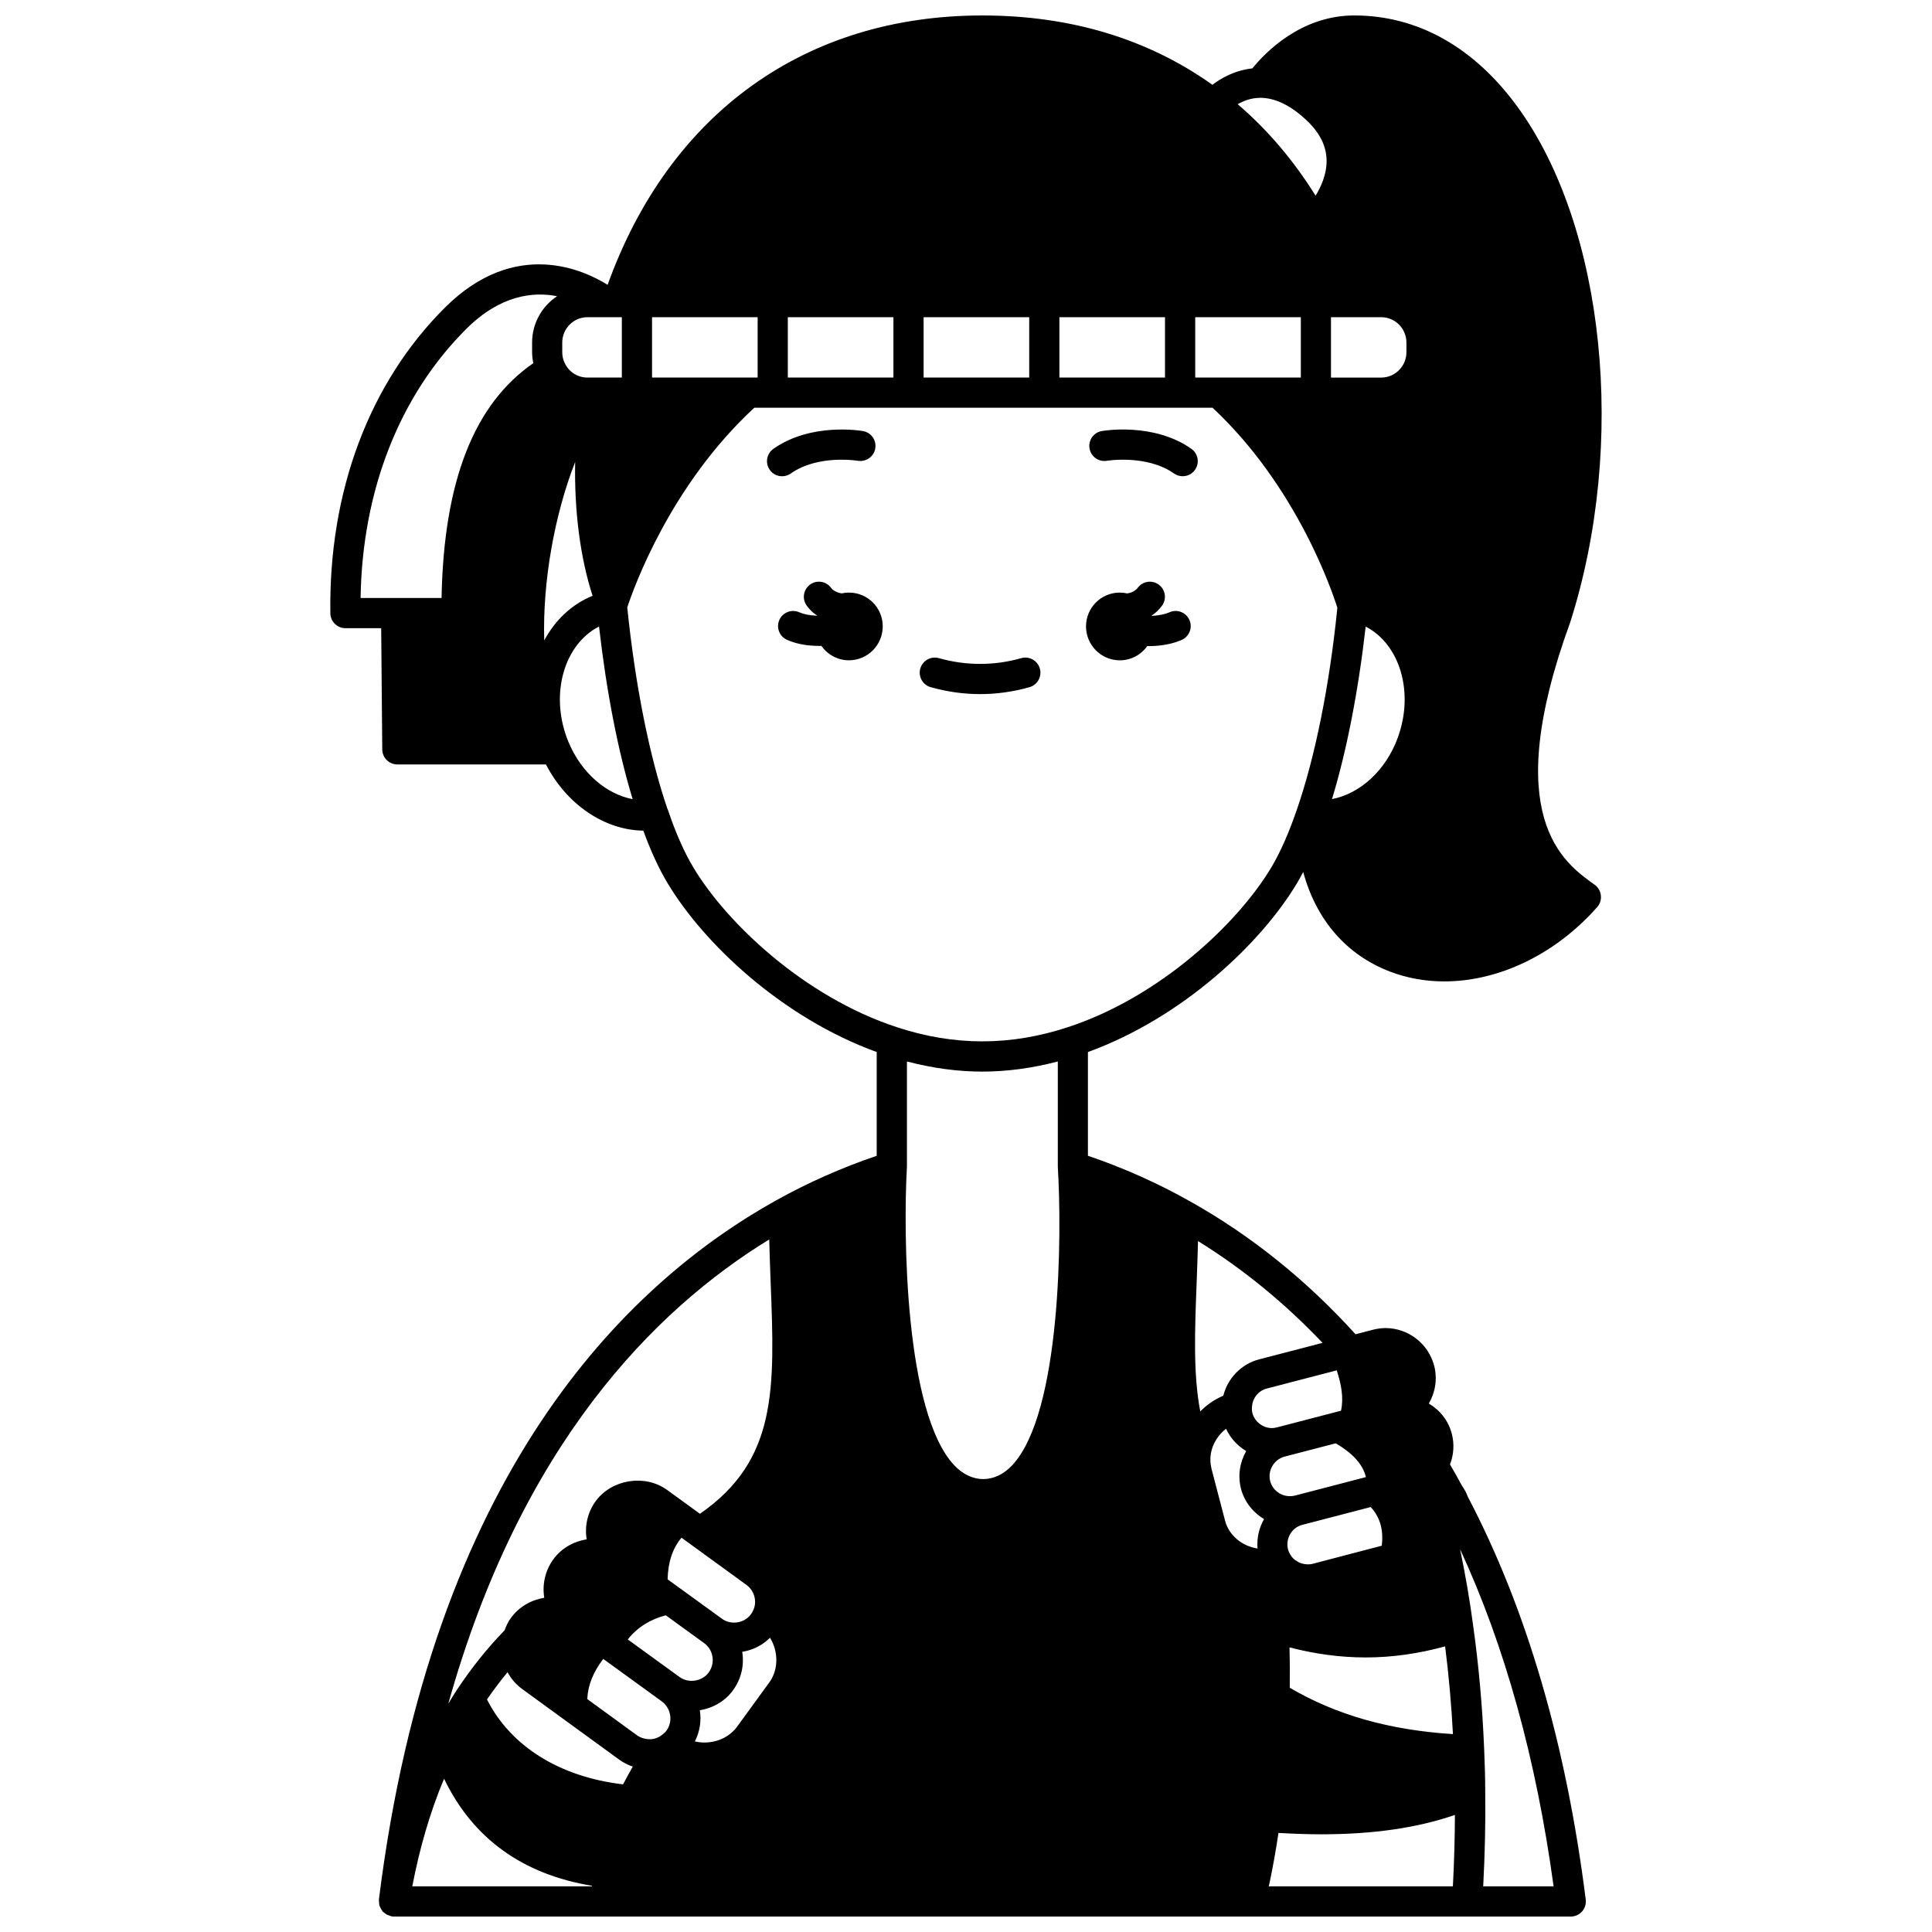 <?xml version="1.0" encoding="UTF-8"?>
<!-- Uploaded to: ICON Repo, www.iconrepo.com, Generator: ICON Repo Mixer Tools -->
<svg width="800px" height="800px" version="1.1" viewBox="144 144 512 512" xmlns="http://www.w3.org/2000/svg">
 <defs>
  <clipPath id="a">
   <path d="m231 148.09h338v503.81h-338z"/>
  </clipPath>
 </defs>
 <path d="m368.98 301.04c-0.66 0-1.305 0.078-1.926 0.215-0.734-0.113-1.535-0.367-2.301-0.938-0.035-0.02-0.227-0.156-0.531-0.562-1.328-1.762-3.836-2.133-5.594-0.801-1.766 1.324-2.129 3.832-0.801 5.598 0.781 1.039 1.648 1.875 2.356 2.32 0.109 0.078 0.219 0.121 0.332 0.195-0.008 0.027-0.016 0.055-0.023 0.082-0.098-0.004-0.176 0.008-0.273 0.004-1.68-0.066-3.246-0.383-4.414-0.898-2.027-0.891-4.375 0.023-5.273 2.039-0.891 2.019 0.023 4.383 2.043 5.273 2.094 0.926 4.633 1.473 7.285 1.574 0.473 0.023 0.949 0.035 1.422 0.035 0.129 0 0.25-0.016 0.379-0.02 1.633 2.301 4.293 3.828 7.316 3.828 4.957 0 8.957-4.039 8.957-8.996 0.004-4.953-3.996-8.949-8.953-8.949z"/>
 <path d="m353.57 269.48c7.203-5.09 17.656-3.383 17.762-3.367 2.168 0.355 4.242-1.074 4.621-3.246 0.383-2.176-1.074-4.25-3.25-4.629-0.555-0.098-13.797-2.324-23.75 4.711-1.805 1.277-2.234 3.769-0.957 5.574 0.777 1.105 2.016 1.691 3.266 1.691 0.801-0.004 1.609-0.242 2.309-0.734z"/>
 <path d="m435.98 258.23c-2.176 0.383-3.625 2.461-3.242 4.633 0.379 2.176 2.445 3.621 4.629 3.242 0.109-0.02 10.566-1.688 17.754 3.371 0.699 0.492 1.504 0.727 2.297 0.727 1.254 0 2.496-0.59 3.273-1.699 1.266-1.809 0.836-4.297-0.973-5.57-9.992-7.023-23.188-4.797-23.738-4.703z"/>
 <path d="m414.63 318.42c-7.094 2.016-14.566 2.035-21.816 0-2.094-0.605-4.332 0.641-4.93 2.762-0.598 2.129 0.641 4.336 2.766 4.93 4.309 1.215 8.711 1.832 13.078 1.832 4.41 0 8.812-0.617 13.086-1.832 2.125-0.605 3.359-2.816 2.75-4.938-0.602-2.125-2.812-3.356-4.934-2.754z"/>
 <path d="m453.93 306.26c-1.164 0.516-2.676 0.832-4.453 0.941-0.074 0.004-0.137-0.004-0.211 0-0.012-0.035-0.02-0.07-0.031-0.109 0.031-0.023 0.062-0.031 0.098-0.055 0.938-0.605 1.805-1.441 2.582-2.481 1.328-1.766 0.969-4.273-0.801-5.598-1.758-1.328-4.269-0.965-5.594 0.801-0.305 0.406-0.496 0.539-0.754 0.719-0.637 0.477-1.363 0.688-2.051 0.785-0.633-0.141-1.285-0.223-1.953-0.223-4.957 0-8.957 4-8.957 8.957 0 4.957 4 8.996 8.957 8.996 3.019 0 5.66-1.508 7.293-3.789 0.141 0 0.273 0.02 0.41 0.02 0.488 0 0.973-0.012 1.457-0.035 2.773-0.168 5.223-0.711 7.254-1.617 2.019-0.895 2.926-3.258 2.035-5.273-0.895-2.019-3.254-2.945-5.281-2.039z"/>
 <g clip-path="url(#a)">
  <path d="m560.12 308.93c15.109-47.387 9.219-104.87-14.008-136.68-11.527-15.789-26.457-24.141-43.176-24.152h-0.078c-14.199 0-23.695 9.973-26.961 14.02-4.68 0.527-8.332 2.606-10.594 4.359-17.059-12.148-37.527-18.379-60.977-18.379-47.004 0-82.977 26-99.301 71.391-6.129-3.852-24.402-12.539-43.031 5.945-20.113 19.996-30.926 48.801-30.445 81.105 0.031 2.184 1.812 3.938 4 3.938h9.469l0.285 32.145c0.02 2.195 1.805 3.961 4 3.961h39.379c5.481 10.602 15.48 17.41 25.801 17.547 1.957 5.356 4.109 10.062 6.445 13.938 9.551 15.922 30.219 35.57 55.406 44.734v27.496c-9.16 3.113-18.148 7.07-26.742 11.863-40.227 22.426-91.113 72.746-105.16 185.1v0.004c-0.008 0.047-0.012 0.098-0.02 0.145-0.02 0.176 0.043 0.34 0.043 0.516 0.004 0.359 0 0.711 0.094 1.047 0.051 0.191 0.168 0.352 0.246 0.535 0.141 0.312 0.277 0.613 0.492 0.875 0.039 0.051 0.051 0.117 0.094 0.168 0.113 0.125 0.27 0.18 0.391 0.289 0.234 0.207 0.469 0.402 0.75 0.551 0.219 0.117 0.449 0.184 0.684 0.258 0.184 0.059 0.34 0.168 0.535 0.199 0.219 0.043 0.434 0.059 0.641 0.059h0.004 311.88c1.148 0 2.238-0.492 3-1.352 0.754-0.859 1.113-2.004 0.969-3.144-5.172-41.176-15.684-77.086-31.25-106.75 0-0.004 0-0.004-0.004-0.008-0.34-0.98-0.848-1.926-1.492-2.824-1.043-1.969-2.137-3.856-3.227-5.738 1-2.574 1.191-5.422 0.484-8.098-0.898-3.508-3.141-6.305-6.098-8.035 1.711-2.941 2.332-6.523 1.406-10.086-1.574-5.836-6.879-9.918-12.898-9.918-1.055 0-2.176 0.148-3.371 0.453l-4.555 1.188c-12.906-14.25-27.57-26.074-43.645-35.102-8.766-4.965-17.934-9.027-27.277-12.199v-27.492c25.184-9.164 45.855-28.812 55.41-44.742 0.555-0.934 1.105-1.941 1.645-2.977 3.422 12.648 11.391 21.988 23.082 26.434 4.559 1.73 9.391 2.57 14.316 2.57 14.297 0 29.359-7.059 40.531-19.715 0.75-0.852 1.078-2 0.949-3.121-0.133-1.129-0.758-2.164-1.688-2.82-8.191-5.812-25.238-17.902-6.438-69.5zm-135.37-64.871v-15.992h27.988v15.992zm-35.984 0v-15.992h27.988v15.992zm-35.988 0v-15.992h27.988v15.992zm-53.098 0c-2.594 0-4.906-1.469-6.019-3.828-0.008-0.012-0.012-0.023-0.02-0.035-0.426-0.875-0.641-1.836-0.641-2.856v-2.559c0-3.703 2.996-6.719 6.676-6.719h7.906 0.012 0.012 1.188v15.992zm210.36-15.996c3.684 0 6.676 3.016 6.676 6.719v2.559c0 3.703-2.996 6.719-6.676 6.719h-13.316v-15.992zm-32.027-58.137c3.832 0 7.856 1.914 11.969 5.703 3.68 3.379 5.5 6.914 5.578 10.816 0.066 3.613-1.402 6.949-2.918 9.422-5.793-9.324-12.707-17.457-20.645-24.258 1.57-0.891 3.609-1.684 6.016-1.684zm-189.79 143.8c-0.457-15.645 2.758-33.422 8.199-47.289-0.242 13.039 1.328 25.27 4.621 35.461-5.59 2.25-9.953 6.5-12.82 11.828zm28.574-69.668v-15.992h27.988v15.992zm143.95-15.996h27.988v15.992h-27.988zm45.168 81.988c9.07 4.68 12.922 17.441 8.496 29.48-3.168 8.68-10.023 14.828-17.418 16.238 3.906-12.836 6.996-28.715 8.922-45.719zm-238.28-78.949c8.98-8.906 17.609-9.852 24-8.602-3.984 2.637-6.625 7.148-6.625 12.281v2.559c0 0.992 0.133 1.957 0.32 2.902-15.742 10.895-23.727 31.312-24.316 62.234h-21.457c0.438-28.508 10.34-53.734 28.078-71.375zm27.121 109.77c-0.188-0.441-0.379-0.875-0.547-1.352-4.426-12.035-0.551-24.82 8.539-29.488 1.973 17.27 5.004 32.895 8.91 45.754-6.914-1.316-13.457-6.828-16.902-14.914zm174.16 181.76c1.145 2.508 3.039 4.543 5.344 5.918-1.688 2.934-2.289 6.496-1.375 10.023 0.918 3.453 3.176 6.266 6.102 8.008-1.328 2.305-1.953 5.008-1.727 7.785-4.055-0.59-7.578-3.445-8.602-7.359l-3.586-13.715c-0.348-1.391-0.406-2.773-0.18-4.094 0.457-2.609 1.949-4.949 4.023-6.566zm15.512 7.387 13.543-3.527c5.641 3.273 7.461 6.582 8.008 8.957l-18.832 4.902c-0.004 0-0.008 0.004-0.016 0.004h-0.004c-0.371 0.098-0.82 0.148-1.301 0.148-2.441 0-4.586-1.645-5.207-3.957-0.734-2.844 0.984-5.773 3.809-6.527zm-163.99 42.051 10.172 7.379c1.188 0.859 1.969 2.144 2.199 3.606 0.234 1.477-0.121 2.953-1.012 4.18-1.68 2.34-5.324 2.949-7.695 1.195-0.004-0.004-0.008-0.004-0.012-0.004-0.004-0.004-0.008-0.008-0.016-0.012l-13.711-9.945c2.559-3.207 5.906-5.305 10.074-6.398zm27.625 5.949c2.219 3.629 2.309 8.395-0.18 11.832l-8.555 11.75c-2.516 3.441-7.082 4.848-11.176 3.894 1.32-2.606 1.758-5.492 1.309-8.27 3.523-0.562 6.734-2.414 8.812-5.309 2.137-2.93 3-6.527 2.43-10.117-0.004-0.016-0.012-0.031-0.012-0.047 2.824-0.449 5.383-1.75 7.371-3.734zm-6.25-14.004c1.965 1.422 2.773 4.019 2.008 6.215-0.242 0.633-0.492 1.125-0.793 1.531-1.012 1.41-2.684 2.25-4.465 2.25-0.844 0-2.082-0.176-3.227-1.02-0.004-0.004-0.008-0.004-0.012-0.004-0.004-0.004-0.012-0.012-0.016-0.016l-14.387-10.434c0.113-4.555 1.316-8.215 3.688-11.027zm-42.18 30.258c0.156-3.633 1.566-7.148 4.231-10.641l15.488 11.23 0.004 0.004s0.004 0 0.004 0.004c2.484 1.828 3.043 5.316 1.262 7.766-0.297 0.402-0.648 0.754-1.242 1.172-0.551 0.445-1.215 0.77-1.973 0.965-0.004 0-0.008 0-0.012 0.004-1.305 0.34-3.215 0.07-4.555-0.887zm189.52-46.18 18.098-4.711c2.5 2.731 3.445 6.062 2.926 10.25l-18.332 4.801c-1.008 0.266-2.504 0.172-3.734-0.438-0.141-0.105-0.293-0.199-0.453-0.289-0.688-0.371-1.254-0.926-1.734-1.742-0.258-0.406-0.457-0.871-0.582-1.332-0.734-2.875 0.973-5.805 3.812-6.539zm39.891 55.465c-16.793-1.051-31.004-5.086-43.246-12.289 0.055-3.465 0.027-7.043-0.062-10.695 6.719 1.754 13.453 2.668 20.184 2.668 7.043 0 14.07-1.016 21.055-2.934 0.961 7.602 1.656 15.371 2.07 23.25zm-250.54-16.402c0.945 1.742 2.262 3.289 3.918 4.481l25.738 18.734c1.094 0.785 2.289 1.375 3.531 1.801-0.918 1.613-1.762 3.168-2.578 4.703-16.805-1.98-29.727-10.039-36.059-22.504 1.754-2.527 3.57-4.941 5.449-7.215zm-16.824 28.223c7.609 15.789 20.738 25.309 39.18 28.371 0 0.051-0.008 0.109-0.008 0.16l-47.594-0.004c1.945-10.16 4.727-19.723 8.422-28.527zm221.13 14.367c3.898 0.219 7.684 0.363 11.266 0.363 13.922 0 25.496-1.699 35.492-5.129-0.023 6.125-0.195 12.43-0.539 18.926h-48.785c0.988-4.551 1.832-9.254 2.566-14.16zm15.441-122.59c1.195 3.715 1.883 7.231 1.133 10.699l-16.945 4.41c-0.523 0.133-0.988 0.195-1.371 0.195-2.375 0-4.551-1.68-5.172-3.973-0.121-0.473-0.164-0.883-0.109-1.543 0.07-2.352 1.676-4.394 3.926-4.965zm-73.898-54.023c0 0.082-0.02 0.164-0.016 0.25 1.074 17.23 0.992 65-12.121 78.961-4.559 4.844-10.734 4.84-15.316-0.012-13.195-13.965-13.543-61.742-12.562-78.969 0.004-0.074-0.016-0.152-0.016-0.227h0.023v-27.832c6.707 1.754 13.406 2.684 19.992 2.684 6.582 0 13.281-0.926 19.992-2.684v27.832h0.023zm-76.5 19.332c0.102 3.887 0.23 7.695 0.375 11.348 1.105 28.312 1.797 47.137-18.738 61.359l-8.762-6.367c-5.902-4.211-14.637-2.75-18.871 3.023-2.199 3.023-2.945 6.672-2.387 10.121-3.547 0.562-6.769 2.414-8.863 5.328-2.191 3.047-2.934 6.711-2.371 10.152-3.488 0.57-6.68 2.402-8.777 5.262-0.758 1.008-1.305 2.156-1.734 3.356-4.516 4.637-8.781 9.949-12.68 15.84-0.781 1.18-1.508 2.414-2.246 3.633 19.152-68.465 54.508-104.34 85.055-123.05zm189.21 171.44c0.449-8.559 0.641-16.887 0.539-24.75v-0.039-0.023c0-3.836-0.117-7.668-0.281-11.453-0.449-11.223-1.445-22.352-2.949-33.031-0.871-6.625-2.031-13.234-3.43-20.043 11.855 25.613 20.172 55.586 24.777 89.344zm-42.574-144.03-16.77 4.363c-4.777 1.215-8.398 5.062-9.523 9.633-2.324 0.984-4.391 2.41-6.113 4.184-1.891-9.887-1.457-21.379-0.957-34.211 0.137-3.527 0.262-7.203 0.359-10.949 11.93 7.387 22.988 16.434 33.004 26.98zm-67.418-83.684c-15.289 5.043-30.203 5.043-45.48 0-24.355-8-44.961-27.504-53.805-42.242-2.449-4.074-4.727-9.203-6.75-15.246-0.062-0.18-0.133-0.352-0.219-0.516-4.754-13.953-8.496-32.801-10.586-53.211 1.758-5.359 11.496-32.457 33.672-52.922h121.43c22.344 20.852 31.734 48.711 33.082 53.02-2.07 20.539-5.887 39.562-10.785 53.641-2.109 6.137-4.391 11.266-6.762 15.238-8.84 14.734-29.441 34.238-53.797 42.238z"/>
 </g>
</svg>